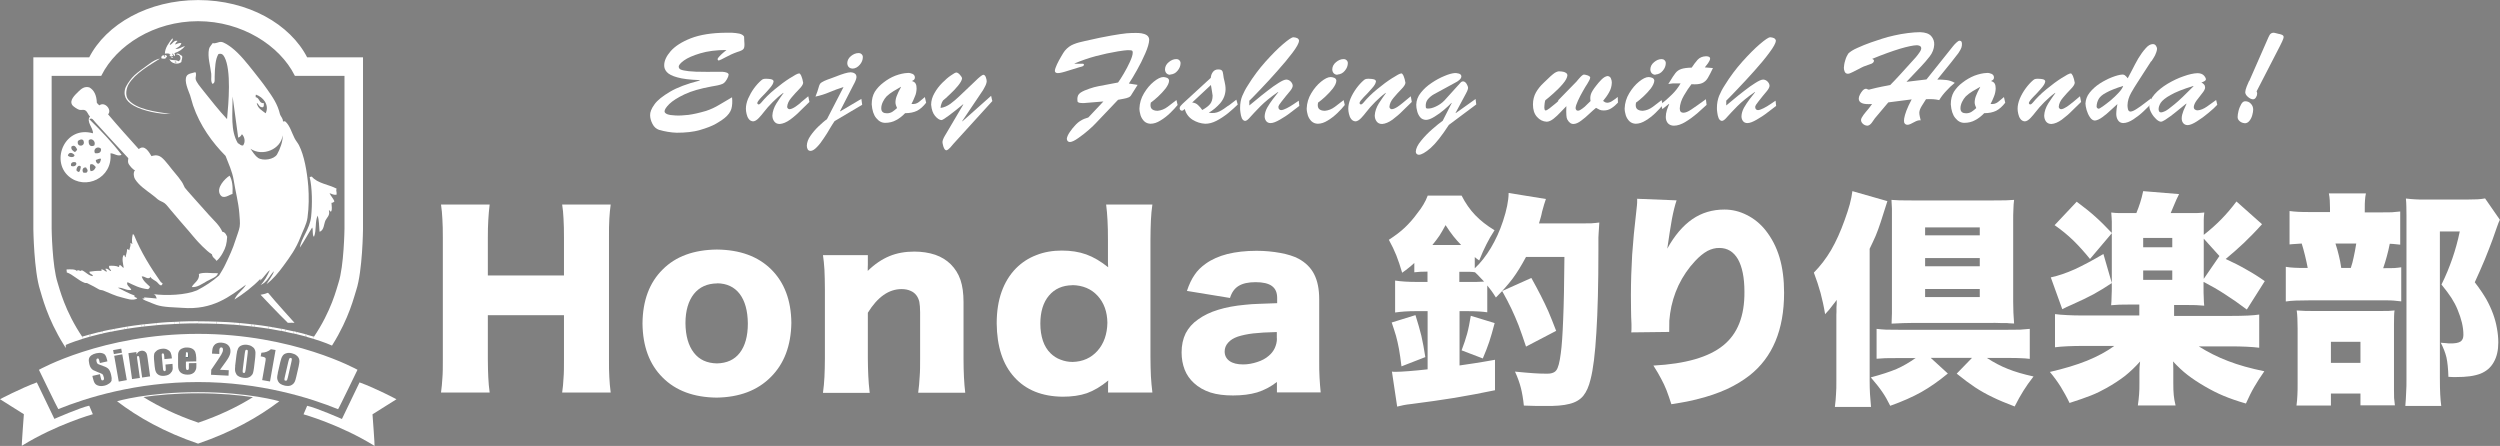 <?xml version="1.0" encoding="UTF-8"?>
<svg id="_レイヤー_2" data-name="レイヤー 2" xmlns="http://www.w3.org/2000/svg" viewBox="0 0 220 39.24">
  <rect x="0" y="0" width="220" height="39.24" fill="#808080" stroke="none"/>
  <g id="_レイアウト" data-name="レイアウト">
    <g>
      <g>
        <path d="M12.71,28.63c-.09.01-.18.02-.27.03.09-.01.18-.02.27-.03Z" style="fill: #002f33; stroke: #fff; stroke-width: .19px;"/>
        <path d="M14.26,28.48c-.15.01-.31.02-.46.04.15-.01.31-.02.46-.04Z" style="fill: #002f33; stroke: #fff; stroke-width: .19px;"/>
        <path d="M15.8,28.4c-.16,0-.32.01-.47.02.16,0,.31-.02.47-.02Z" style="fill: #002f33; stroke: #fff; stroke-width: .19px;"/>
        <path d="M11.22,28.83c-.1.02-.19.03-.29.05.1-.02.19-.03.29-.05Z" style="fill: #002f33; stroke: #fff; stroke-width: .19px;"/>
        <path d="M10.1,29.03c-.11.02-.22.04-.34.07.11-.02.22-.04.34-.07Z" style="fill: #002f33; stroke: #fff; stroke-width: .19px;"/>
        <path d="M7.98,29.51s-.07.02-.11.03c.04-.01.07-.02.11-.03Z" style="fill: #002f33; stroke: #fff; stroke-width: .19px;"/>
        <path d="M5.69,30.29h0s.54-.25,1.58-.57c-.02,0-.05.02-.08.02h0c-1.59-2.35-2.05-4.35-2.21-4.83-.49-1.5-.53-4.79-.53-4.79V6.58h4.4c1.34-2.66,4.67-4.81,8.58-4.81h0c3.9,0,7.24,2.16,8.58,4.81h0s4.4,0,4.4,0v13.54s-.04,3.29-.53,4.79c-.16.48-.62,2.49-2.21,4.83h0s-.05-.02-.08-.02c1.04.32,1.59.57,1.59.57h0c1.47-2.35,1.91-4.29,2.08-4.79.55-1.67.59-5.32.59-5.32V5.14h-4.88C25.48,2.19,21.78.1,17.44.1h0C13.1.1,9.4,2.19,7.91,5.14h0s-4.88,0-4.88,0v15.04s.05,3.65.59,5.32c.16.5.61,2.44,2.07,4.79Z" style="fill: #fff; stroke: #fff; stroke-width: .19px;"/>
        <path d="M23.94,28.88c-.1-.02-.2-.03-.3-.05.1.02.2.03.3.05Z" style="fill: #002f33; stroke: #fff; stroke-width: .19px;"/>
        <path d="M25.1,29.09c-.11-.02-.22-.05-.34-.07.12.02.23.04.34.07Z" style="fill: #002f33; stroke: #fff; stroke-width: .19px;"/>
        <path d="M27,29.54s-.07-.02-.11-.03c.04.01.07.02.11.03Z" style="fill: #002f33; stroke: #fff; stroke-width: .19px;"/>
        <path d="M26.07,29.3c-.08-.02-.17-.04-.26-.06.09.02.18.04.26.06Z" style="fill: #002f33; stroke: #fff; stroke-width: .19px;"/>
        <path d="M21.06,28.52c-.15-.01-.31-.02-.46-.04.16.01.31.02.46.04Z" style="fill: #002f33; stroke: #fff; stroke-width: .19px;"/>
        <path d="M22.41,28.66c-.09-.01-.18-.02-.27-.03.09.01.19.02.27.03Z" style="fill: #002f33; stroke: #fff; stroke-width: .19px;"/>
        <path d="M19.53,28.42c-.16,0-.31-.02-.48-.02.16,0,.32.01.48.02Z" style="fill: #002f33; stroke: #fff; stroke-width: .19px;"/>
        <path d="M9.05,29.25c-.08.02-.17.04-.25.06.08-.02.17-.04.25-.06Z" style="fill: #002f33; stroke: #fff; stroke-width: .19px;"/>
        <path d="M10.3,35.31c1.83,1.4,4.16,2.72,7.13,3.73h0c2.98-1.02,5.31-2.33,7.15-3.73,0,0-2.7-.8-7.16-.8s-7.12.8-7.12.8ZM17.44,37.19h0c-1.88-.64-3.47-1.41-4.82-2.25,1.2-.18,2.82-.33,4.81-.33s3.63.16,4.83.34c-1.35.84-2.94,1.61-4.82,2.25Z" style="fill: #fff; stroke-width: 0px;"/>
        <path d="M15.33,28.42c-.37.02-.72.04-1.07.06.35-.03.7-.05,1.07-.06Z" style="fill: #fff; stroke: #fff; stroke-width: .19px;"/>
        <path d="M13.8,28.52c-.38.03-.74.07-1.09.11.35-.04.71-.08,1.09-.11Z" style="fill: #fff; stroke: #fff; stroke-width: .19px;"/>
        <path d="M12.45,28.66c-.43.05-.84.11-1.23.17.39-.06.8-.12,1.23-.17Z" style="fill: #fff; stroke: #fff; stroke-width: .19px;"/>
        <path d="M8.8,29.3c-.29.07-.57.14-.82.21.25-.07.53-.14.82-.21Z" style="fill: #fff; stroke: #fff; stroke-width: .19px;"/>
        <path d="M17.43,28.36c-.56,0-1.1.01-1.62.03.52-.02,1.06-.03,1.62-.03Z" style="fill: #fff; stroke: #fff; stroke-width: .19px;"/>
        <path d="M9.76,29.09c-.25.05-.48.1-.71.15.23-.05.46-.1.71-.15Z" style="fill: #fff; stroke: #fff; stroke-width: .19px;"/>
        <path d="M10.93,28.88c-.29.05-.57.1-.83.15.26-.05.54-.1.83-.15Z" style="fill: #fff; stroke: #fff; stroke-width: .19px;"/>
        <path d="M20.59,28.48c-.35-.03-.7-.05-1.07-.06.37.02.72.04,1.07.06Z" style="fill: #fff; stroke: #fff; stroke-width: .19px;"/>
        <path d="M24.76,29.03c-.26-.05-.54-.1-.82-.15.28.05.56.1.82.15Z" style="fill: #fff; stroke: #fff; stroke-width: .19px;"/>
        <path d="M25.81,29.25c-.22-.05-.46-.1-.7-.15.25.05.48.1.7.15Z" style="fill: #fff; stroke: #fff; stroke-width: .19px;"/>
        <path d="M26.89,29.51c-.25-.07-.53-.14-.82-.21.29.07.57.14.82.21Z" style="fill: #fff; stroke: #fff; stroke-width: .19px;"/>
        <path d="M23.64,28.83c-.39-.06-.8-.12-1.23-.17.43.05.84.11,1.23.17Z" style="fill: #fff; stroke: #fff; stroke-width: .19px;"/>
        <path d="M7.87,29.54c-.21.06-.41.12-.59.17.18-.06.38-.11.59-.17Z" style="fill: #fff; stroke: #fff; stroke-width: .19px;"/>
        <path d="M19.05,28.4c-.52-.02-1.06-.03-1.62-.03.56,0,1.1.01,1.62.03Z" style="fill: #fff; stroke: #fff; stroke-width: .19px;"/>
        <path d="M22.14,28.63c-.35-.04-.71-.08-1.08-.11.37.03.73.07,1.08.11Z" style="fill: #fff; stroke: #fff; stroke-width: .19px;"/>
        <path d="M27.59,29.72c-.18-.06-.38-.11-.59-.17.21.06.41.12.59.17Z" style="fill: #fff; stroke: #fff; stroke-width: .19px;"/>
        <path d="M21.45,32.82c.05,0,.09,0,.11-.05.02-.04.04-.12.06-.26l.17-1.38c.02-.15.02-.24.01-.28,0-.04-.04-.06-.09-.07-.05,0-.09,0-.11.05-.02.04-.04.13-.06.27l-.17,1.36c-.02.16-.02.26-.01.3.01.03.04.06.1.06Z" style="fill: #fff; stroke-width: 0px;"/>
        <path d="M16.56,31.27c0-.12,0-.2-.02-.23-.01-.03-.04-.05-.08-.05-.05,0-.08.02-.09.05-.01.03-.02.11-.01.24v.17s.21,0,.21,0v-.17Z" style="fill: #002f33; stroke-width: 0px;"/>
        <path d="M25.25,33.47s.05-.12.08-.25l.31-1.36c.03-.15.05-.24.04-.28,0-.04-.03-.07-.09-.08-.05-.01-.09,0-.12.04-.02.03-.05.12-.09.26l-.31,1.34c-.04.16-.05.26-.04.29,0,.04.04.06.09.07.05.01.09,0,.11-.03Z" style="fill: #fff; stroke-width: 0px;"/>
        <path d="M3.42,32.53s1.68,3.47,1.71,3.47c2.4-.97,6.81-2.38,12.3-2.38s9.92,1.41,12.32,2.39c0,.07,1.71-3.47,1.71-3.47,0,0-5.63-3.16-14.03-3.16s-14,3.16-14,3.16ZM9.83,33.45c-.02.1-.09.2-.21.29-.12.09-.26.16-.44.2-.19.04-.36.05-.51,0-.15-.04-.26-.11-.33-.22-.07-.1-.12-.26-.17-.46l-.04-.18.66-.15.08.33c.02.1.05.17.07.19.02.02.06.03.11.02.05-.01.08-.04.09-.08.02-.04.01-.1,0-.17-.04-.16-.08-.26-.14-.3-.06-.04-.19-.1-.39-.17-.2-.08-.34-.14-.41-.18-.07-.04-.13-.1-.2-.19-.06-.08-.11-.2-.14-.34-.05-.21-.06-.37-.03-.48.03-.11.1-.21.21-.29.11-.08.25-.14.42-.18.18-.04.35-.05.49-.02.14.03.25.09.31.17.06.08.12.23.17.45l.02.11-.66.15-.05-.2c-.02-.09-.04-.15-.07-.18s-.05-.03-.09-.02c-.04,0-.07.03-.09.07-.01.04-.01.09,0,.17.02.09.05.16.08.2.03.04.12.08.24.12.36.12.6.22.71.33.11.1.2.29.26.56.05.19.06.34.03.45ZM9.96,30.81l.71-.13.06.36-.71.12-.07-.36ZM10.45,33.58l-.4-2.27.71-.13.4,2.27-.71.13ZM12.51,33.24l-.22-1.58c-.02-.16-.04-.25-.06-.29-.02-.03-.05-.04-.09-.04-.05,0-.08.03-.08.07,0,.04,0,.15.03.32l.22,1.54-.69.1-.32-2.28.7-.1.02.21c.04-.09.09-.16.16-.22.07-.05.15-.09.24-.1.12-.02.22,0,.3.04.08.05.14.11.18.19.03.08.07.22.09.42l.22,1.6-.69.1ZM15.1,32.72c-.06.1-.14.18-.24.24-.1.06-.23.09-.38.11-.2.02-.36,0-.48-.06-.12-.06-.21-.14-.27-.26-.06-.12-.1-.29-.12-.51l-.06-.65c-.02-.19,0-.34.02-.45.03-.1.11-.2.23-.29.12-.09.28-.14.46-.16.18-.02.34,0,.48.08.14.07.23.16.28.27.05.11.09.28.11.5l-.66.06-.02-.27c0-.09-.02-.15-.04-.19-.02-.03-.05-.05-.09-.04-.04,0-.07.02-.08.05-.01.03-.01.1,0,.2l.1,1.08c0,.08.02.14.05.18.02.04.06.06.1.05.05,0,.08-.03.09-.07.01-.04.01-.12,0-.24l-.02-.27.62-.06c.01.18.02.32.02.41,0,.09-.03.19-.09.29ZM17.26,32.45c-.02.08-.06.16-.12.25-.06.09-.15.15-.25.2-.1.05-.23.07-.38.07-.15,0-.28-.02-.39-.06-.11-.04-.2-.1-.27-.17-.06-.07-.11-.16-.14-.25-.03-.09-.04-.22-.04-.39v-.67c-.01-.2,0-.36.06-.48.05-.12.14-.21.26-.27.12-.06.26-.1.43-.1.2,0,.36.03.49.1.13.07.22.17.27.29.05.12.08.3.09.52v.31s-.91.02-.91.02v.5c.01.1.02.17.04.2.02.03.05.05.09.04.05,0,.09-.02.11-.06.02-.04.03-.12.02-.23v-.31s.66-.01.66-.01v.17c0,.14,0,.25-.02.33ZM24.44,32.84l.22-.96c.06-.25.12-.44.2-.55.07-.12.18-.2.33-.24.15-.05.31-.05.5,0,.15.04.28.09.38.17.11.08.18.16.22.25.04.09.06.18.06.28,0,.1-.03.25-.07.46l-.21.91c-.05.21-.09.36-.14.45-.05.09-.11.17-.2.23-.09.07-.19.11-.3.12-.11.01-.23,0-.35-.02-.16-.04-.3-.09-.39-.15-.1-.06-.17-.14-.22-.24-.05-.1-.07-.19-.08-.29,0-.09.01-.24.06-.43ZM23,31.04c.35-.01.63-.12.84-.31l.41.07-.49,2.77-.69-.12.26-1.49c.04-.21.06-.34.05-.39,0-.05-.02-.08-.07-.11-.04-.03-.14-.06-.3-.09h-.07s.06-.33.06-.33ZM20.69,32.22l.12-.98c.03-.26.08-.45.14-.57.06-.12.16-.22.3-.27.14-.06.31-.08.49-.06.15.02.29.06.4.13.11.07.2.14.25.23.05.08.08.18.09.28,0,.1,0,.25-.02.47l-.11.93c-.03.21-.06.37-.09.46-.03.09-.09.18-.18.25-.08.08-.18.12-.28.15-.11.02-.22.03-.35.01-.17-.02-.3-.06-.41-.11-.11-.05-.19-.12-.24-.21-.05-.09-.09-.18-.11-.28-.02-.09-.01-.24.01-.44ZM18.58,32.55c.5-.72.79-1.17.89-1.34.1-.17.15-.31.15-.41,0-.08,0-.13-.03-.17-.02-.04-.06-.06-.12-.06-.05,0-.09.02-.12.06-.03.04-.05.12-.05.25v.27s-.64-.03-.64-.03v-.1c.01-.16.03-.28.05-.37.02-.09.07-.18.13-.26.07-.09.15-.15.26-.19.1-.04.23-.06.37-.05.28.02.49.1.62.24.14.15.2.32.19.54,0,.16-.06.33-.15.5-.09.18-.35.54-.77,1.11l.77.04-.02.48-1.54-.08.02-.4Z" style="fill: #fff; stroke-width: 0px;"/>
        <path d="M4.79,36.87l-1.55-3.22c-1.46.54-3.24,1.48-3.24,1.48l2.1,1.32s-.21,2.8-.18,2.78c3.01-1.87,6.25-2.78,6.25-2.78l-.32-.75c-.78.16-3.06,1.16-3.06,1.16Z" style="fill: #fff; stroke-width: 0px;"/>
        <path d="M34.88,35.13s-1.78-.95-3.24-1.48l-1.55,3.22s-2.28-1-3.06-1.16l-.32.75s3.24.91,6.25,2.78c.03.02-.18-2.78-.18-2.78l2.1-1.32Z" style="fill: #fff; stroke-width: 0px;"/>
        <path d="M15.04,4.81h-.13c0,.15.18.11.16.26h.16c.03-.13-.18-.01-.16-.13.05-.06.14.06.16-.07-.04-.01-.11-.14-.03-.16.08.05.06.2.16.23.06-.06.05-.24-.03-.26.4-.12.72-.33.95-.62-.29.05-.55.3-.85.23.22-.12.46-.22.53-.49-.27-.07-.44.13-.56.1.06-.12.14-.22.23-.3-.34-.1-.43.28-.69.36,0-.23.38-.41.23-.59-.3.38-.66.85-.66,1.35.24-.03.39-.03.53.1Z" style="fill: #fff; stroke-width: 0px;"/>
        <path d="M15.7,5.4c-.15-.18-.62-.04-.79-.2.11.38.74.54,1.05.26,0-.2.11-.29.07-.53-.14-.06-.41-.36-.53-.13.4-.06.52.46.2.59ZM15.37,5.47c0-.09.17-.06.16.03-.08.01-.13,0-.16-.03Z" style="fill: #fff; stroke-width: 0px;"/>
        <path d="M14.68,4.94c-.02-.07-.09-.09-.16-.1-.11.07.08.14,0,.16-.12.03-.02-.17-.16-.13-.12.02-.18.1-.16.26.09.04.23.04.36.03,0-.13.15-.09.13-.23Z" style="fill: #fff; stroke-width: 0px;"/>
        <path d="M11.79,9.31c.78.44,2.22.75,3.22.72-1.39-.2-3-.41-3.71-1.25-.32-.37-.18-1.03.03-1.38.57-.96,1.84-1.66,2.73-2.23h-.07c-.51.14-.9.5-1.35.82-.38.27-.77.56-1.02.85-.21.25-.56.73-.62,1.02-.18.77.33,1.19.79,1.45Z" style="fill: #fff; stroke-width: 0px;"/>
        <path d="M9.75,13.49c.32.02.64.31.95.13-.86-1.13-1.83-2.13-2.83-3.12.22-.2.39.12.49.23.96,1.07,1.98,2.16,2.93,3.19-.01.16-.05.28,0,.43.05.17.45.64.59.62-.18.21-.11.62,0,.79.37.58.95.95,1.5,1.37.18.13.34.27.5.41.19.15.42.21.59.33.18.13.37.4.56.62.54.63,1.03,1.22,1.64,1.91.19.21.42.52.61.72.09.1.89.99,1.37,1.26.06.33.26.33.4.58.17-.12.4-.42.55-.7.28-.5.35-.81.39-1.42-.03-.06-.15-.43-.42-.44-.26-.59-.77-1.02-1.18-1.48-.79-.89-2.04-2.27-2.13-2.41-.09-.15-.14-.34-.27-.52-.19-.27-.39-.54-.53-.69-.39-.44-.88-1.17-1.26-1.46-.38-.29-.76-.13-.87-.1-.22-.36-.6-1.06-1.12-.62-.91-1.01-1.82-2.02-2.7-3.06.37-.38-.29-1.16-.76-.79-.09-.06-.17-.14-.23-.23-.02-.64-.23-1.11-.66-1.35-.4-.11-.68.09-.95.36-.36.35-.81.78-.56,1.18.09.15.48.39.62.43.18.05.35-.03.49.03.25.11.26.38.46.56-.37.44.29,1,.26,1.48-2.45-.7-3.75,2.38-2.14,3.78,1.45,1.26,3.89.18,3.68-2ZM6.26,14.6c-.09-.31.21-.4.43-.3,0,.04,0,.06.03.07.02.24-.26.32-.46.23ZM6.96,15.13c-.13.01-.16-.08-.23-.13-.02-.27.21-.56.39-.33-.04.17-.06.36-.16.46ZM7.97,15.06c-.07-.18-.07-.37-.03-.59.24-.09.37.1.49.23-.08.19-.18.36-.46.36ZM8.63,14.41c-.13-.05-.19-.16-.2-.33.14-.03.32-.17.46-.1-.04.18-.07.39-.26.43ZM8.89,13.09c.03.34-.18.43-.53.39-.21-.4.27-.66.53-.39ZM8.3,12.8c-.35.17-.54-.06-.49-.46.24-.25.66.1.49.46ZM7.58,14.74c.03.12.15.15.13.33-.04.03-.07.09-.1.13h-.26c-.16-.15-.1-.52.23-.46ZM6.86,12.4c.13-.08.29-.2.46-.07.31.58-.63.69-.46.07ZM6.3,12.89c.28-.19.39.09.49.26-.04.1-.11.18-.2.23-.18-.09-.37-.25-.3-.49ZM5.97,13.68c.1-.34.42-.25.59-.03-.02.27-.51.18-.59.03Z" style="fill: #fff; stroke-width: 0px;"/>
        <path d="M20.46,17.07c.04-.66-.02-1.23-.26-1.61-.39.25-1.21,1.07-.82,1.68.29.45.8-.02,1.08-.07Z" style="fill: #fff; stroke-width: 0px;"/>
        <path d="M28.15,20.39c.37-.16.34-.64.49-.99.11-.24.43-.45.3-.89.13-.03.05.14.2.1.11-.19.04-.47.03-.76.14,0,.19-.07.26-.13-.11-.28-.31-.45-.43-.72.2.05.32.18.62.13.03-.29-.08-.34,0-.53-.7-.37-1.68-.46-2.17-1.05h-.1s-.05.04-.1.03c.23.94.24,2.42.13,3.48-.11,1.1-.88,1.89-.99,2.73.39-.57.71-1.19,1.08-1.77.11.21-.02.68.16.82.24-.56.07-1.38.33-1.87.12.41.12.93.16,1.41Z" style="fill: #fff; stroke-width: 0px;"/>
        <path d="M11.85,26.01c-.54-.19-.99-.45-1.48-.69.49-.03.67.25,1.18.2-.04-.22-.49-.41-.33-.69.55.26,1.07.55,1.81.62.07-.06.16-.1.16-.23-.28-.26-.59-.49-.72-.89.25-.07.56.36.79.03-.01.18.45.32.62.53.13.15.35.4.43.03-.07-.01-.1-.07-.16-.1-.9-1.28-1.74-2.62-2.37-4.17-.04,0-.05-.04-.1-.03-.07.31-.09.67-.03.85-.11.02-.07-.16-.17-.07.04.28-.08.4-.1.62-.07-.02-.11-.15-.2-.07,0,.27-.1.44-.13.69-.1-.02-.04-.2-.16-.2-.21.23-.04.88,0,1.12-.17-.02-.18-.22-.36-.23-.07.01,0,.18-.1.16-.2-.11-.51-.11-.82-.1-.08.26.2.35.16.46-.2-.03-.22-.24-.49-.2,0,.12.18.17.1.26-.18-.04-.23-.21-.46-.2-.04.08.08.12,0,.13-.4-.02-.8.03-1.05.07-.01.25.29.17.3.39-.36-.02-.64-.39-.99-.53-.01.21-.42-.15-.39.1-.16-.2-.56-.17-.92-.16-.05.05.03.14,0,.26.56.19.99.7,1.58.92.07.03.16,0,.23.03.35.16.79.41,1.05.56.09.05.26.04.39.1.5.2,1.07.48,1.58.59.47.11.94.33,1.38.1-.07-.13-.34-.08-.23-.3Z" style="fill: #fff; stroke-width: 0px;"/>
        <path d="M18.23,24.73c.39-.22.88-.35.95-.69-.49.03-1.26-.12-1.68.07.11.55-.5.83-.62,1.15.49.04.85-.25,1.35-.53Z" style="fill: #fff; stroke-width: 0px;"/>
        <path d="M23.52,25.78c-.16.09-.59.16-.59.16,0,0,1.63,1.73,2.4,2.47.28,0,.44-.02.59,0-.12-.14-1.71-1.88-2.3-2.61-.01,0-.04-.05-.09-.02Z" style="fill: #fff; stroke-width: 0px;"/>
        <path d="M22.93,24.66c.29-.26.56-.71.82-.89-.23.49-.46.96-.82,1.31.57-.23.78-.82,1.18-1.22-.12.42-.49.83-.66,1.15.6-.46,1.05-1.01,1.51-1.64.59-.81,1.08-1.47,1.48-2.5.22-.58.54-1.13.62-1.71.13-.92.13-1.92.07-2.76-.11-1.31-.36-2.72-.82-3.62-.1-.2-.27-.38-.39-.62-.26-.51-.4-1.08-.79-1.45-.14-.1-.11.02-.23-.03,0-.29-.19-.4-.26-.62-.21-.9-.65-1.52-1.15-2.23-.36-.52-.78-1.04-1.18-1.55-.56-.7-1.19-1.52-1.94-2.1-.26-.2-.68-.47-.89-.49-.25-.03-.52.19-.76.1-.11.17-.29.33-.33.53-.14.7.12,1.46.2,2.17.03.33-.07.63.1.89.26-.06.19-.38.2-.62.02-.82.06-1.56.33-2,.29-.09.42.06.53.26.62,1.16.36,4.06.23,5.46-.71-.75-1.44-1.69-2.14-2.56-.19-.24-.57-.69-.62-.95-.04-.2.11-.44-.03-.62-.29.09-.63.12-.76.33-.27.45.18,1.35.3,1.71.1.29.16.6.26.89.61,1.78,1.69,3.26,2.86,4.44.24.65.59,1.34.72,2.17.14.91.42,1.93.49,2.89.02.35.09.83.03,1.18-.06.35-.24.76-.36,1.15-.24.78-.57,1.47-.89,2.14-.17.37-.37.68-.56.99-.57.51-1.23.94-1.94,1.31-1,.42-2.69.49-3.88.33.23,0,.3.31.33.39-.36-.05-.75-.06-1.12-.1.11.13,0,.09-.16.1.15.15.38.21.59.3.21.08.44.19.66.26.64.22,1.57.21,2.27.26,2.71.22,4.2-1.02,5.62-2.04-.28.5-.79.76-1.02,1.31.77-.48,1.64-1.14,2.3-1.84.02.06-.1.14,0,.16ZM20.96,12.11c.16-.04.25-.16.33-.3.24.23.33.69.1.99-.24.03-.29-.14-.46-.2-.66-1.11-.46-2.52-.46-4.11M22.53,8.33c.61.21,1.2.88.85,1.64-.32-.25-.71-.43-.79-.92.2.11.2.41.53.39.12-.04.1-.21.1-.36-.45.03-.36-.47-.72-.53,0-.09-.01-.19.03-.23ZM22.7,13.88c-.27-.18-.48-.54-.66-.79,1.08.73,2.7.03,2.83-1.18.05.46-.23,1.24-.49,1.68-.27.44-1.21.6-1.68.3Z" style="fill: #fff; stroke-width: 0px;"/>
        <path d="M16.35,31.27c0-.13,0-.21.01-.24.01-.03.04-.04.09-.05.04,0,.07.02.08.05.01.04.02.11.02.23v.17s-.21,0-.21,0v-.17Z" style="fill: #fff; stroke-width: 0px;"/>
      </g>
      <g>
        <path d="M65.5,3.7l-.02-.48c-.07-.12-.21-.21-.41-.26-.21-.04-.43-.07-.66-.08-.23,0-.4,0-.54,0-1.25.01-2.28.18-3.08.49-.79.31-1.38.69-1.77,1.13-.38.44-.57.85-.57,1.24-.01.21.07.42.23.6.17.19.48.35.93.47.45.13,1.1.21,1.96.24v.04c-1.11.28-1.98.61-2.62.99-.64.38-1.1.74-1.36,1.11-.27.37-.39.69-.38.95,0,.24.07.5.21.77.14.27.33.43.58.52.25.07.51.13.76.17.27.05.53.07.79.08.78,0,1.47-.07,2.05-.24.58-.17,1.06-.35,1.42-.56.37-.21.61-.38.74-.49.32-.26.52-.54.6-.81.08-.28.1-.62.06-1.02l-1.12.66c-.38.23-.77.41-1.17.54-.58.17-1.1.29-1.55.35-.45.05-.83.07-1.15.05-.31-.01-.55-.05-.71-.11-.16-.07-.24-.15-.24-.25,0-.15.13-.36.42-.65.29-.28.73-.56,1.34-.85.61-.29,1.4-.51,2.37-.69l.34-.06c.15-.02.29-.06.44-.1.15-.04.24-.09.31-.14.09-.07.18-.18.27-.34.09-.15.14-.29.15-.4,0-.08-.07-.14-.17-.18-.11-.04-.22-.06-.35-.07h-.25c-.91.01-1.6,0-2.1-.01-.5-.02-.85-.06-1.07-.11-.21-.04-.34-.1-.38-.15-.05-.06-.07-.11-.07-.16-.02-.14.13-.33.46-.57.32-.23.8-.44,1.44-.63.63-.19,1.4-.29,2.3-.29l-.3.25c-.12.1-.23.21-.33.32-.1.1-.15.18-.15.24,0,.04.02.07.04.09.03.02.06.03.08.02.1-.03.3-.13.6-.29.29-.16.63-.32,1-.45.31-.09.5-.18.57-.29.07-.1.09-.31.06-.62Z" style="fill: #fff; fill-rule: evenodd; stroke-width: 0px;"/>
        <path d="M70.46,9.04c-.11.1-.27.21-.46.35-.2.13-.37.21-.52.22-.06,0-.11-.02-.15-.07-.04-.04-.06-.08-.06-.14.02-.27.14-.53.37-.8.22-.27.45-.51.67-.74.23-.23.35-.41.37-.57-.02-.12-.04-.23-.07-.33-.03-.1-.07-.2-.1-.29-.04-.07-.07-.13-.1-.16-.03-.04-.06-.05-.08-.05-.13,0-.4.15-.81.41-.41.26-.86.59-1.33.98-.48.39-.88.79-1.2,1.18-.03.03-.06.07-.1.1-.04.04-.09.06-.12.06s-.07,0-.09-.04c-.03-.02-.04-.05-.04-.09.02-.1.14-.27.37-.51.24-.23.46-.48.69-.74.23-.26.36-.46.37-.63.02-.04,0-.09-.06-.14-.05-.06-.24-.1-.57-.11-.1,0-.18,0-.24.02-.07.01-.13.05-.21.12-.22.19-.44.43-.65.72-.21.29-.37.59-.51.9-.13.32-.19.61-.19.88,0,.14.02.29.06.46.04.18.1.32.2.45.09.12.22.19.38.2.16-.01.33-.12.5-.3.18-.19.31-.35.4-.47.25-.33.53-.64.82-.93.29-.29.6-.57.93-.81l.02.02c-.2.27-.4.57-.63.92-.21.35-.33.69-.35,1.05,0,.2.05.37.16.52.11.15.26.23.49.23.28-.02.59-.15.91-.38.33-.24.64-.51.94-.82.3-.3.56-.54.76-.74l-.1-.5-.69.57Z" style="fill: #fff; fill-rule: evenodd; stroke-width: 0px;"/>
        <path d="M75.02,6.04c.25-.01.46-.13.64-.34.18-.21.27-.43.27-.68,0-.1-.04-.19-.11-.25-.07-.07-.16-.1-.27-.1-.24,0-.46.1-.66.26-.21.17-.32.38-.33.61,0,.14.04.26.12.35.08.09.19.14.33.14ZM75.87,9.2l-.07-.5-1.86,1.1-.02-.02,1.18-2.3c.05-.09.11-.2.17-.34.06-.13.09-.25.1-.35,0-.15-.05-.26-.15-.32-.1-.07-.21-.1-.35-.11-.15,0-.32.04-.54.1-.22.07-.44.14-.66.23l-.53.2c-.21.07-.42.15-.6.23-.18.08-.31.17-.38.26-.05.09-.1.21-.14.38-.04.17-.13.41-.26.74.43-.09.84-.22,1.24-.39.4-.17.81-.32,1.23-.45l-1.46,2.83c-.22.15-.46.37-.74.63-.27.26-.51.54-.71.83-.21.3-.31.59-.32.87,0,.11.02.21.07.31.05.1.13.14.25.15.17,0,.36-.12.56-.33.21-.21.41-.47.61-.78.21-.3.39-.6.55-.88.17-.28.3-.49.4-.63l2.43-1.44Z" style="fill: #fff; fill-rule: evenodd; stroke-width: 0px;"/>
        <path d="M79.29,7.65s-.03.08-.11.22c-.08.14-.16.31-.24.51-.09.2-.13.4-.14.6,0,.1.01.18.04.27.03.08.06.17.1.26-.13.12-.27.23-.4.32-.14.09-.3.14-.49.14-.15,0-.27-.03-.35-.09-.1-.07-.15-.18-.15-.35,0-.18.05-.37.14-.56.09-.19.2-.35.33-.49.18-.17.38-.32.61-.46l.65-.38ZM81.39,8.54c-.18.15-.35.29-.53.44-.18.14-.4.2-.65.17.12-.22.21-.44.3-.66.1-.21.14-.45.15-.69,0-.18-.02-.32-.08-.43-.05-.11-.17-.19-.33-.24.07-.03.12-.07.18-.11.05-.04.08-.11.08-.2,0-.15-.08-.26-.21-.32-.14-.06-.27-.09-.41-.08-.35.01-.72.1-1.1.24-.38.15-.72.35-1.04.6-.32.24-.57.51-.77.82-.18.31-.27.67-.27,1.1.04.52.16.92.39,1.2.23.29.49.43.8.43.35,0,.68-.08.96-.24.29-.15.55-.36.79-.61.41,0,.76-.07,1.05-.21.29-.15.55-.39.8-.71l-.11-.49Z" style="fill: #fff; fill-rule: evenodd; stroke-width: 0px;"/>
        <path d="M87.31,8.85l-.09-.42-2.53,2.25-.02-.02,1.69-2.51c.1-.12.19-.29.29-.48.11-.19.17-.37.18-.52,0-.1-.03-.21-.08-.36-.05-.14-.13-.21-.23-.21-.11.03-.35.21-.7.56-.36.35-.83.8-1.42,1.35-.24.23-.5.45-.77.65-.27.19-.56.32-.86.36,0-.12.03-.24.07-.35.03-.11.08-.21.15-.31.14-.11.34-.29.6-.54.26-.24.5-.49.72-.76.21-.26.33-.47.35-.63,0-.09-.07-.2-.18-.32-.11-.13-.21-.19-.31-.21-.09,0-.25.09-.49.26-.24.16-.49.38-.76.65-.27.27-.5.57-.69.91-.19.33-.29.67-.29,1.02.04.43.15.75.35.99.2.23.38.35.56.36.07,0,.29-.13.65-.4.35-.26.77-.59,1.25-.99l.02.02-1.52,2.58c-.05.09-.12.19-.19.33-.07.14-.11.26-.12.35,0,.07,0,.17.04.29.02.12.06.22.11.32.05.1.12.15.19.16.1-.02.21-.1.34-.24l.28-.33,3.44-3.78Z" style="fill: #fff; fill-rule: evenodd; stroke-width: 0px;"/>
        <path d="M98.41,8.78l.47-.09c.18-.03.33-.07.46-.13.07-.03.13-.08.18-.15l.13-.21.46-.73-.77-.12c.18-.27.42-.65.69-1.14.28-.49.53-.99.75-1.5.22-.5.34-.91.35-1.2,0-.18-.08-.32-.21-.41-.14-.09-.29-.14-.48-.17-.18-.02-.34-.04-.49-.03-.21,0-.48,0-.8.03-.33.03-.78.1-1.36.2-.58.1-1.37.26-2.36.49-.33.07-.65.15-.94.27-.29.11-.55.3-.78.57-.08.1-.19.27-.32.5-.14.24-.27.47-.38.71-.11.24-.17.42-.18.54-.01.1.04.18.15.21.11.04.35,0,.73-.11l1.33-.41c.05,0,.12-.03.21-.06.08-.02.12-.07.14-.13,0-.06-.04-.09-.08-.1-.05,0-.1-.01-.14,0h-.59s-.03-.02-.03-.02c.61-.26,1.24-.48,1.88-.65.64-.17,1.3-.31,1.95-.42.42-.06.68-.1.79-.1.1,0,.16,0,.15,0,.1,0,.18,0,.26.02.07.02.1.08.1.19,0,.2-.09.47-.25.82-.16.35-.34.69-.54,1.03-.2.34-.37.6-.5.78l-1.74.33c-.24.04-.5.12-.8.22-.3.1-.55.21-.74.33-.14.1-.24.21-.27.35-.04.13-.04.28-.02.44.03.07.12.12.27.13.15.01.25.02.31.01l1.7-.14-1.33,1.41c-.25.07-.46.15-.65.27-.19.11-.37.26-.54.46-.13.13-.27.31-.43.54-.16.23-.25.43-.27.6,0,.08.03.15.07.2.05.06.12.08.2.09.19-.01.43-.13.74-.35.31-.21.62-.46.91-.71.3-.26.51-.47.65-.62l1.95-2.05Z" style="fill: #fff; fill-rule: evenodd; stroke-width: 0px;"/>
        <path d="M102.98,6.56c.26-.02.47-.12.64-.33.18-.21.27-.44.27-.68,0-.1-.04-.18-.11-.25-.07-.07-.16-.1-.27-.1-.24,0-.46.1-.66.27-.21.17-.32.38-.33.62,0,.14.04.26.12.35.09.09.19.14.33.14ZM103.52,8.81c-.23.18-.49.38-.77.59-.28.21-.57.32-.88.35-.26,0-.43-.07-.53-.18-.1-.12-.12-.3-.07-.54.17-.12.38-.29.63-.52.25-.23.47-.47.67-.72.19-.26.3-.48.31-.68,0-.12-.07-.21-.18-.26-.11-.04-.22-.07-.32-.07-.24,0-.53.15-.85.41-.32.26-.61.6-.86,1.02-.25.41-.38.86-.4,1.33,0,.2.04.41.1.61.07.21.18.38.32.52.15.14.33.21.55.22.3,0,.59-.1.89-.29.3-.18.58-.4.84-.65.27-.26.48-.49.66-.71l-.1-.43Z" style="fill: #fff; fill-rule: evenodd; stroke-width: 0px;"/>
        <path d="M108.1,9.29c-.27.21-.54.39-.8.52-.26.13-.57.17-.93.11.38-.22.72-.51,1.02-.85.29-.35.45-.75.46-1.22,0-.24-.04-.47-.09-.68-.06-.21-.1-.42-.12-.63-.02-.16-.05-.27-.11-.33-.06-.07-.17-.1-.34-.1-.2,0-.36.09-.46.23-.11.15-.17.32-.18.51l-2.47,2.27c-.05.05-.11.11-.17.18-.07.07-.1.14-.1.22,0,.05.01.1.05.15.04.04.08.07.14.07.05,0,.1-.01.14-.05.04-.03.07-.06.11-.1.12.41.35.73.7.95.34.21.72.33,1.11.35.32,0,.64-.08.99-.26.35-.18.69-.41,1.02-.67.32-.27.61-.52.85-.76l-.12-.43-.69.53ZM106.56,7.47c.07.38.11.69.15.94,0,.32-.08.56-.21.73-.13.17-.36.35-.7.54-.1-.15-.23-.3-.37-.43-.14-.14-.31-.21-.52-.23l1.65-1.54Z" style="fill: #fff; fill-rule: evenodd; stroke-width: 0px;"/>
        <path d="M109.96,8.85c.2-.19.52-.53.99-1.02.46-.48.95-1.01,1.46-1.59.52-.58.96-1.11,1.33-1.6.37-.49.56-.84.58-1.05-.02-.12-.07-.19-.18-.24-.11-.04-.21-.07-.32-.07-.15,0-.45.21-.91.6-.46.39-.97.91-1.54,1.54-.57.64-1.09,1.33-1.55,2.08-.21.32-.37.63-.5.94-.13.31-.19.66-.19,1.05,0,.1,0,.24.03.41.02.18.06.35.12.5.07.15.17.23.29.24.12,0,.28-.13.48-.37.21-.24.5-.54.88-.93.38-.38.89-.8,1.54-1.25l.02.02-.49.63c-.18.24-.35.49-.49.74-.14.26-.21.51-.22.75,0,.16.04.3.13.42.09.12.22.18.39.18.22,0,.49-.11.82-.3.33-.19.66-.4.96-.64l.75-.57-.05-.46-.46.31c-.19.13-.39.25-.59.35-.2.1-.36.16-.49.17-.07,0-.12-.02-.18-.07-.04-.04-.07-.1-.07-.18-.01-.04,0-.11.07-.22.07-.11.27-.37.6-.78.08-.09.2-.23.35-.42.15-.18.23-.34.24-.46,0-.14-.06-.26-.17-.38-.11-.11-.24-.17-.38-.18-.17,0-.4.11-.7.3-.29.18-.62.41-.96.68-.35.26-.66.52-.95.76l-.66.54v-.45Z" style="fill: #fff; fill-rule: evenodd; stroke-width: 0px;"/>
        <path d="M117.7,6.56c.26-.02.47-.12.64-.33.18-.21.27-.44.27-.68,0-.1-.04-.18-.11-.25-.07-.07-.16-.1-.27-.1-.23,0-.46.1-.66.27-.21.17-.32.38-.33.62,0,.14.04.26.12.35.09.09.19.14.33.14ZM118.24,8.81c-.23.18-.49.38-.77.59-.28.21-.57.32-.88.35-.26,0-.43-.07-.53-.18-.1-.12-.12-.3-.07-.54.17-.12.38-.29.63-.52.25-.23.47-.47.67-.72.19-.26.3-.48.31-.68,0-.12-.07-.21-.18-.26-.11-.04-.22-.07-.32-.07-.24,0-.53.15-.85.41-.32.26-.61.6-.86,1.02-.25.41-.38.86-.4,1.33,0,.2.04.41.1.61.07.21.18.38.32.52.15.14.33.21.55.22.29,0,.59-.1.89-.29.3-.18.58-.4.84-.65.27-.26.48-.49.65-.71l-.1-.43Z" style="fill: #fff; fill-rule: evenodd; stroke-width: 0px;"/>
        <path d="M123.46,9.04c-.11.1-.27.21-.46.35-.2.13-.37.21-.52.22-.06,0-.11-.02-.15-.07-.04-.04-.06-.08-.06-.14.02-.27.14-.53.37-.8.22-.27.45-.51.67-.74.23-.23.35-.41.37-.57-.02-.12-.04-.23-.07-.33-.03-.1-.07-.2-.1-.29-.04-.07-.07-.13-.1-.16-.03-.04-.06-.05-.08-.05-.13,0-.4.15-.81.41-.41.26-.86.59-1.33.98-.48.39-.88.79-1.2,1.18-.03.03-.06.07-.1.1-.04.04-.09.06-.12.06s-.07,0-.09-.04c-.03-.02-.04-.05-.04-.09.01-.1.14-.27.37-.51.24-.23.46-.48.69-.74.24-.26.36-.46.38-.63.02-.04,0-.09-.06-.14-.05-.06-.24-.1-.57-.11-.09,0-.18,0-.24.02-.07.01-.13.05-.21.12-.22.19-.44.43-.65.72-.21.29-.38.59-.51.9-.13.32-.19.61-.19.88,0,.14.02.29.06.46.04.18.1.32.2.45.09.12.22.19.38.2.16-.01.33-.12.5-.3.18-.19.31-.35.4-.47.25-.33.53-.64.82-.93.29-.29.6-.57.93-.81l.02.02c-.2.27-.4.57-.63.92-.21.35-.33.69-.35,1.05,0,.2.05.37.16.52.11.15.26.23.49.23.28-.02.59-.15.91-.38.32-.24.64-.51.94-.82.3-.3.56-.54.76-.74l-.09-.5-.69.57Z" style="fill: #fff; fill-rule: evenodd; stroke-width: 0px;"/>
        <path d="M126.94,10.64c-.23.16-.52.4-.89.72-.37.32-.7.66-.99,1.02-.3.36-.46.69-.47.96,0,.08.02.14.07.2.05.05.11.07.19.08.23,0,.58-.19,1.05-.6.46-.41.99-1.09,1.6-2.03l2.41-1.8-.06-.48-1.74,1.24-.02-.02.86-1.6.15-.29c.05-.11.08-.21.09-.29,0-.11-.05-.24-.13-.37-.08-.13-.18-.21-.3-.22-.09,0-.17.04-.24.12-.07.07-.13.14-.19.21l-1.22,1.35c-.23.24-.49.41-.77.54-.28.13-.51.18-.68.17-.05,0-.09,0-.13-.02-.04-.01-.05-.05-.06-.1-.03-.27.03-.5.17-.68.15-.18.33-.34.57-.47.24-.13.48-.27.72-.39l1.3-.71c.08-.05.16-.12.24-.19.08-.08.13-.18.13-.28-.01-.12-.09-.2-.24-.24-.15-.04-.27-.05-.36-.04-.23.02-.53.1-.9.26-.37.15-.74.35-1.11.6-.38.25-.7.54-.96.87-.26.32-.39.68-.4,1.05,0,.18.02.36.08.57.05.21.14.38.26.53.12.15.3.23.51.24.21,0,.47-.1.77-.29.3-.18.57-.38.85-.62.27-.23.48-.43.63-.59l.02.02-.8,1.57Z" style="fill: #fff; fill-rule: evenodd; stroke-width: 0px;"/>
        <path d="M137.14,8.88c-.06.07-.17.16-.33.29-.15.13-.3.25-.46.37-.16.11-.26.18-.33.18-.05,0-.09-.04-.1-.1-.01-.05-.02-.1-.02-.15,0-.13.02-.26.03-.39.02-.13.04-.22.06-.26.17-.13.41-.33.71-.6.3-.27.58-.54.83-.84.25-.29.38-.54.4-.74,0-.1-.04-.18-.15-.24-.1-.07-.27-.11-.53-.12-.1-.02-.24.02-.43.13-.18.12-.51.41-.98.88-.29.27-.51.55-.68.85-.16.29-.26.64-.26,1.05,0,.46.11.82.35,1.09.24.27.51.41.85.43.19,0,.39-.09.61-.26.21-.17.42-.36.62-.58.21-.21.37-.39.51-.53-.01.36-.02.63,0,.8.01.17.04.3.08.37.04.07.08.12.12.18.06.06.12.12.18.16.07.04.15.06.23.06.21,0,.44-.1.69-.29.24-.18.49-.38.71-.6.24-.22.43-.4.6-.53.12.07.23.13.32.17.1.04.21.06.36.06.26,0,.49-.07.69-.21.21-.13.39-.3.56-.48l-.02-.5c-.11.1-.26.21-.43.32-.16.12-.32.18-.47.19-.08,0-.15-.02-.21-.04-.05-.03-.12-.07-.18-.12.19-.23.37-.47.52-.74.16-.27.24-.56.25-.87,0-.12-.02-.23-.08-.37-.05-.13-.15-.19-.29-.21-.17.02-.35.12-.54.31-.18.19-.33.35-.43.49-.29.36-.46.64-.51.83-.05.18-.06.38-.02.57l-.32.31c-.12.13-.26.26-.41.36-.14.11-.26.17-.37.18-.07,0-.13-.02-.16-.07-.04-.04-.05-.1-.06-.16.01-.15.08-.37.21-.65.13-.29.28-.57.44-.85.16-.28.28-.49.38-.63.04-.07.1-.16.16-.28.06-.11.1-.21.1-.29-.02-.07-.1-.13-.24-.18-.14-.04-.24-.07-.32-.07-.09.02-.21.11-.35.27-.15.16-.24.28-.3.35l-1.62,1.66Z" style="fill: #fff; fill-rule: evenodd; stroke-width: 0px;"/>
        <path d="M145.68,6.56c.26-.02.47-.12.64-.33.18-.21.27-.44.27-.68,0-.1-.04-.18-.11-.25-.07-.07-.16-.1-.26-.1-.24,0-.46.1-.66.27-.21.17-.32.38-.33.62,0,.14.04.26.12.35.09.09.19.14.33.14ZM146.22,8.81c-.23.18-.49.38-.77.59-.28.21-.57.32-.88.35-.26,0-.43-.07-.53-.18-.1-.12-.12-.3-.07-.54.17-.12.38-.29.63-.52.25-.23.47-.47.67-.72.19-.26.29-.48.31-.68,0-.12-.07-.21-.18-.26-.11-.04-.22-.07-.32-.07-.24,0-.53.15-.85.41-.32.26-.61.6-.86,1.02-.25.41-.38.86-.4,1.33,0,.2.04.41.1.61.07.21.18.38.32.52.15.14.33.21.55.22.29,0,.59-.1.89-.29.3-.18.58-.4.84-.65.27-.26.48-.49.65-.71l-.1-.43Z" style="fill: #fff; fill-rule: evenodd; stroke-width: 0px;"/>
        <path d="M150.04,5.91l.27-.35c.1-.15.17-.28.18-.39,0-.09-.04-.15-.12-.18-.08-.03-.16-.04-.24-.04-.32.01-.57.12-.75.32-.18.21-.35.43-.51.68-.4.01-.7.05-.91.12-.21.07-.38.18-.52.36-.14.17-.3.43-.5.76l-.13.2c.19-.02.33-.04.4-.05h.68c-.21.37-.47.7-.77.99-.3.3-.62.58-.96.84l.13.43.58-.46.02.02c-.07.17-.15.35-.21.55-.06.2-.09.4-.09.59,0,.23.07.41.19.55.12.13.3.21.52.21.33,0,.67-.12,1.03-.34.35-.21.69-.46,1.02-.74.32-.29.6-.54.83-.75l-.06-.5c-.57.42-1.01.72-1.29.91-.28.19-.51.28-.68.28-.12,0-.21-.04-.26-.1-.05-.07-.07-.17-.07-.29.02-.36.14-.74.37-1.13.23-.4.45-.72.66-.99.4.03.71,0,.93-.09.21-.09.38-.24.51-.46.13-.22.28-.51.45-.87l-.71-.06Z" style="fill: #fff; fill-rule: evenodd; stroke-width: 0px;"/>
        <path d="M151.92,8.85c.2-.19.52-.53.99-1.02.46-.48.95-1.01,1.47-1.59.52-.58.96-1.11,1.32-1.6.37-.49.56-.84.58-1.05-.02-.12-.08-.19-.18-.24-.11-.04-.21-.07-.32-.07-.15,0-.45.21-.91.6-.46.39-.97.91-1.54,1.54-.57.64-1.09,1.33-1.55,2.08-.21.32-.37.63-.5.94-.12.31-.19.66-.19,1.05,0,.1,0,.24.03.41.02.18.06.35.12.5.07.15.17.23.29.24.12,0,.28-.13.48-.37.21-.24.5-.54.88-.93.38-.38.89-.8,1.54-1.25l.02.02-.49.63c-.18.24-.35.49-.49.74-.14.26-.21.51-.22.75,0,.16.04.3.13.42.09.12.22.18.39.18.22,0,.49-.11.82-.3.33-.19.66-.4.96-.64l.75-.57-.05-.46-.46.31c-.19.13-.39.25-.59.35-.2.1-.36.16-.49.17-.07,0-.13-.02-.18-.07-.04-.04-.07-.1-.07-.18-.01-.04,0-.11.07-.22.07-.11.27-.37.6-.78.08-.09.2-.23.35-.42.15-.18.23-.34.24-.46,0-.14-.06-.26-.17-.38-.11-.11-.24-.17-.38-.18-.17,0-.4.11-.7.3-.29.18-.62.41-.96.68-.35.26-.66.52-.95.76l-.65.54v-.45Z" style="fill: #fff; fill-rule: evenodd; stroke-width: 0px;"/>
        <path d="M168.23,8.74c-.21.4-.37.74-.47,1.01-.1.27-.16.49-.19.66-.03.16-.02.29,0,.38.04.09.1.15.2.18.1.03.23,0,.38-.07l.45-.23c.16-.07.3-.1.42-.08l-.08-.35c-.03-.12-.04-.24-.04-.34.01-.18.09-.38.23-.6l.36-.57c.24-.01.44-.01.63,0,.18.01.36.04.53.08.18-.3.39-.57.63-.82.23-.26.48-.49.74-.7-.24-.14-.49-.22-.75-.25-.26-.03-.53-.04-.79-.04l1.23-1.52c.28-.35.49-.62.63-.81.13-.2.22-.35.26-.47.04-.13.06-.24.05-.35,0-.07-.01-.12-.04-.18-.03-.06-.08-.08-.16-.09-.09,0-.18.07-.3.18-.11.1-.22.22-.32.35l-.23.29-2.07,2.59-1.76.21,1.3-1.37c.24-.25.49-.54.74-.86.25-.32.38-.67.4-1.02.02-.29-.07-.55-.26-.77s-.51-.33-.97-.35c-.33,0-.7.03-1.1.08-.4.05-.8.12-1.19.21-.4.09-.75.18-1.08.29-.23.07-.56.18-.96.32-.41.15-.81.3-1.19.48-.39.17-.65.34-.81.5-.1.15-.2.35-.27.6-.08.25-.11.47-.12.65,0,.11.02.23.07.34.05.12.14.18.27.19.08,0,.16-.02.24-.06l.22-.1.57-.29c.12-.07.25-.13.38-.19.13-.05.34-.12.61-.22.07-.02.14-.05.19-.1.06-.04.09-.1.1-.18,0-.04-.02-.08-.05-.11-.03-.02-.07-.04-.11-.06.94-.39,1.76-.68,2.44-.89.68-.2,1.17-.3,1.48-.31.07,0,.16.01.25.05.09.04.14.1.15.21,0,.12-.07.26-.18.41-.11.16-.21.28-.29.38-.51.57-.96,1.07-1.35,1.49-.38.42-.69.74-.91.96-.57.11-.98.19-1.23.25-.25.06-.41.1-.49.12-.07.02-.12.04-.15.04-.05,0-.09-.02-.14-.04-.04-.02-.08-.04-.12-.04-.1,0-.21.06-.3.16-.09.11-.18.23-.24.36-.07.13-.1.25-.1.35,0,.19.1.32.29.4.19.08.48.1.88.07-.07.11-.18.25-.32.43-.16.18-.3.36-.44.54-.13.18-.21.33-.21.44,0,.14.07.25.18.35.12.1.24.14.38.15.14-.01.26-.1.38-.25.11-.16.21-.29.28-.4l1.18-1.4,2.1-.27Z" style="fill: #fff; fill-rule: evenodd; stroke-width: 0px;"/>
        <path d="M174.26,7.65s-.03.08-.11.22c-.08.14-.16.31-.24.51-.09.2-.13.4-.14.6,0,.1.01.18.04.27.03.08.06.17.1.26-.13.12-.26.23-.4.32-.14.09-.3.14-.49.14-.15,0-.27-.03-.35-.09-.1-.07-.15-.18-.15-.35,0-.18.05-.37.14-.56.09-.19.2-.35.33-.49.18-.17.38-.32.61-.46l.66-.38ZM176.35,8.54c-.18.15-.35.29-.53.44-.18.14-.4.2-.65.17.12-.22.21-.44.3-.66.09-.21.14-.45.15-.69,0-.18-.02-.32-.08-.43-.05-.11-.17-.19-.33-.24.07-.03.12-.07.18-.11.05-.04.08-.11.08-.2,0-.15-.08-.26-.21-.32-.14-.06-.27-.09-.41-.08-.35.01-.72.1-1.1.24-.37.15-.72.35-1.04.6-.33.24-.57.51-.77.82-.18.31-.27.67-.27,1.1.04.52.16.92.39,1.2.23.29.49.43.8.43.35,0,.68-.08.96-.24.29-.15.55-.36.79-.61.41,0,.76-.07,1.05-.21.29-.15.55-.39.8-.71l-.11-.49Z" style="fill: #fff; fill-rule: evenodd; stroke-width: 0px;"/>
        <path d="M182.35,9.04c-.11.1-.27.21-.46.35-.2.13-.37.21-.51.22-.06,0-.11-.02-.15-.07-.04-.04-.06-.08-.06-.14.02-.27.14-.53.37-.8.22-.27.45-.51.67-.74.23-.23.35-.41.37-.57-.02-.12-.04-.23-.07-.33-.03-.1-.07-.2-.1-.29-.04-.07-.08-.13-.1-.16-.03-.04-.06-.05-.08-.05-.13,0-.4.15-.81.41-.41.26-.86.59-1.33.98-.48.39-.88.79-1.2,1.18-.03.03-.06.07-.1.1-.04.04-.09.06-.12.06s-.07,0-.09-.04c-.03-.02-.04-.05-.04-.09.02-.1.14-.27.37-.51.24-.23.46-.48.69-.74.23-.26.36-.46.38-.63.01-.04,0-.09-.06-.14-.05-.06-.24-.1-.57-.11-.1,0-.18,0-.24.02-.07.01-.13.05-.21.12-.22.19-.44.43-.65.72-.21.29-.38.59-.51.9-.13.32-.19.61-.19.88,0,.14.02.29.06.46.04.18.1.32.2.45.09.12.22.19.38.2.16-.01.33-.12.5-.3.18-.19.31-.35.4-.47.25-.33.53-.64.82-.93.3-.29.6-.57.94-.81l.02.02c-.2.27-.4.57-.63.92-.21.35-.33.69-.35,1.05,0,.2.05.37.15.52.11.15.27.23.49.23.28-.02.59-.15.91-.38.32-.24.64-.51.94-.82.3-.3.56-.54.76-.74l-.1-.5-.68.57Z" style="fill: #fff; fill-rule: evenodd; stroke-width: 0px;"/>
        <path d="M186.84,7.56c-.06.18-.19.38-.4.6-.21.23-.44.45-.7.67-.26.21-.49.39-.69.53-.21.14-.32.21-.37.21-.07-.02-.11-.04-.14-.08-.03-.04-.04-.08-.04-.13.01-.25.08-.47.19-.66.11-.19.33-.38.66-.55.32-.18.82-.38,1.48-.59ZM189.32,5.4c.1-.15.21-.32.32-.52.1-.21.16-.39.18-.57,0-.1-.04-.21-.1-.29-.06-.09-.15-.14-.27-.14-.21,0-.43.13-.64.38-.22.24-.43.54-.64.88-.2.35-.38.69-.54,1.01-.16.32-.3.57-.39.74-.07-.09-.13-.17-.21-.23-.07-.07-.16-.1-.27-.1-.25.02-.55.1-.91.24-.36.14-.71.32-1.07.55-.35.23-.65.5-.89.8-.24.3-.35.62-.37.96,0,.15.04.33.1.57.07.23.16.44.29.63.12.19.27.29.44.3.18-.02.4-.11.66-.3.25-.18.5-.39.74-.62l.58-.53-.07.43c-.01.15-.03.29-.03.43,0,.19.04.38.14.54.1.17.25.26.46.27.29,0,.59-.12.91-.33.32-.21.63-.45.92-.73.29-.27.53-.52.71-.73l-.08-.38c-.13.09-.31.23-.54.41-.23.18-.46.35-.7.5-.24.16-.42.24-.56.25-.12,0-.2-.08-.23-.21-.03-.13-.04-.25-.04-.35.01-.37.12-.73.32-1.09.2-.35.4-.68.6-.98l1.16-1.8Z" style="fill: #fff; fill-rule: evenodd; stroke-width: 0px;"/>
        <path d="M192.39,9.12l.02.02c-.08.16-.17.37-.27.61-.09.24-.15.46-.15.66,0,.17.04.31.13.42.09.12.23.18.41.18.2-.01.47-.12.81-.34.34-.21.68-.46,1.01-.74.33-.27.59-.51.77-.71l-.1-.42-.81.58c-.29.2-.56.31-.81.33-.1,0-.18-.02-.24-.07-.07-.04-.1-.11-.11-.21.01-.18.1-.38.26-.6.16-.21.32-.42.48-.62.16-.19.24-.35.26-.48,0-.12-.03-.23-.09-.29-.05-.07-.13-.13-.24-.18.06-.01.14-.05.24-.1.1-.05.15-.11.16-.18,0-.08-.05-.19-.17-.33-.12-.13-.31-.21-.57-.21-.34.01-.75.1-1.22.27-.48.16-.95.39-1.41.66-.46.28-.85.59-1.15.93-.3.34-.46.69-.46,1.05.01.21.08.41.2.62.12.21.26.38.41.52.15.14.29.21.4.22.1,0,.22-.06.38-.16.16-.1.32-.21.48-.33l.35-.27,1.05-.85ZM193.01,7.57l.02.02c-.74.75-1.3,1.29-1.69,1.6-.38.32-.66.52-.81.59-.16.07-.27.11-.34.11-.08,0-.14-.01-.18-.08-.03-.06-.05-.11-.05-.15-.02-.19.05-.39.18-.61.14-.21.43-.45.87-.69.43-.25,1.1-.52,1.99-.79Z" style="fill: #fff; fill-rule: evenodd; stroke-width: 0px;"/>
        <path d="M197.92,7.12l-.21.49c-.08.2-.12.37-.13.51.01.15.09.28.24.41.15.13.29.2.44.21.12,0,.21-.07.27-.18.07-.11.1-.21.1-.32,0-.04,0-.07-.01-.1l-.04-.1,2.05-3.98.2-.41c.08-.17.13-.31.13-.41-.01-.09-.07-.15-.18-.19-.1-.04-.19-.06-.26-.07l-.24-.06c-.1-.03-.18-.04-.24-.04-.14.02-.25.08-.32.21-.07.13-.13.25-.18.38l-1.61,3.67ZM197.53,10.85c.17,0,.32-.08.43-.23.11-.14.19-.3.24-.49.05-.18.08-.35.08-.49,0-.2-.07-.38-.21-.52-.13-.14-.29-.21-.5-.21-.14,0-.26.1-.35.27-.09.17-.18.36-.23.58-.05.21-.08.39-.08.54,0,.15.07.28.2.38.12.1.27.15.42.16Z" style="fill: #fff; fill-rule: evenodd; stroke-width: 0px;"/>
      </g>
      <g>
        <path d="M49.47,18c.06.38.1.8.12,1.25.03.46.04,1.02.04,1.69v3.3h-6.7v-3.3c0-.6.01-1.13.04-1.58.02-.45.07-.91.12-1.36h-4.28c.06.41.1.84.12,1.28.03.44.04.99.04,1.66v10.65c0,.68,0,1.24-.04,1.69-.02.44-.07.86-.12,1.26h4.28c-.06-.43-.1-.88-.12-1.32-.02-.45-.04-.99-.04-1.62v-3.86h6.7v3.86c0,.67,0,1.23-.04,1.67-.02.44-.06.87-.12,1.27h4.27c-.06-.47-.1-.92-.12-1.35-.02-.43-.04-.96-.03-1.59v-10.65c0-.68,0-1.24.03-1.69.02-.44.07-.86.12-1.26h-4.27Z" style="fill: #fff; fill-rule: evenodd; stroke-width: 0px;"/>
        <path d="M63.11,24.93c.85.01,1.51.32,1.98.93.47.62.71,1.49.72,2.61,0,1.11-.24,1.97-.71,2.58-.47.61-1.14.91-2.01.93-.88-.02-1.55-.32-2.03-.94-.48-.62-.73-1.49-.74-2.6,0-1.1.26-1.96.74-2.57.49-.61,1.17-.92,2.05-.93ZM63.06,34.99c2.01-.03,3.6-.63,4.77-1.81,1.18-1.17,1.78-2.77,1.81-4.77-.02-1.99-.62-3.56-1.77-4.7-1.16-1.15-2.75-1.73-4.78-1.75-2.03.02-3.63.6-4.78,1.76-1.16,1.15-1.75,2.72-1.77,4.74.02,2.02.61,3.61,1.77,4.76,1.15,1.16,2.75,1.75,4.76,1.77Z" style="fill: #fff; fill-rule: evenodd; stroke-width: 0px;"/>
        <path d="M76.53,34.54c-.06-.51-.1-1-.12-1.46-.02-.47-.04-.99-.04-1.54v-4.02c.86-1.39,1.85-2.08,2.97-2.08.29,0,.56.05.78.15.22.09.4.23.53.41.12.16.2.35.25.56.04.22.07.52.07.91v4.08c0,.6,0,1.13-.04,1.6-.02.47-.07.93-.13,1.41h4.14c-.1-.84-.15-1.83-.15-2.98v-4.99c0-.78-.09-1.43-.27-1.96-.18-.53-.47-.99-.86-1.38-.38-.37-.82-.64-1.36-.83-.54-.18-1.16-.28-1.84-.28-.81,0-1.54.13-2.19.4-.65.27-1.3.7-1.91,1.3v-.29s.01-.27.01-.27v-.83h-3.95c.06.38.1.82.13,1.28.02.47.04,1.05.04,1.72v6.12c0,.6-.02,1.14-.04,1.61-.02.47-.07.93-.13,1.39h4.12Z" style="fill: #fff; fill-rule: evenodd; stroke-width: 0px;"/>
        <path d="M94.37,25.09c.92.02,1.66.33,2.22.94.56.61.85,1.41.86,2.38-.02,1-.31,1.83-.87,2.46-.56.63-1.3.96-2.19.98-.38,0-.73-.07-1.06-.2-.34-.12-.63-.32-.87-.55-.3-.29-.53-.66-.68-1.1-.15-.45-.23-.95-.23-1.52,0-1.05.26-1.88.76-2.47.5-.59,1.18-.9,2.06-.91ZM97.49,34.54h3.92c-.06-.48-.1-.95-.13-1.43-.02-.48-.04-1.05-.04-1.69v-10.3c0-.66.02-1.24.04-1.74.02-.5.07-.96.13-1.38h-4.07c.06.43.09.88.12,1.37.03.49.04,1.07.04,1.75v2.02s.02.38.02.38c-.65-.52-1.29-.9-1.93-1.13-.64-.23-1.35-.34-2.15-.34s-1.57.13-2.24.4c-.69.26-1.28.65-1.79,1.16-.56.57-.98,1.26-1.27,2.07-.29.82-.43,1.74-.43,2.78.02,2.03.53,3.61,1.55,4.73,1.02,1.13,2.43,1.7,4.25,1.72.82,0,1.53-.1,2.14-.31.61-.22,1.24-.59,1.88-1.12-.02.18-.02.32-.02.43v.64Z" style="fill: #fff; fill-rule: evenodd; stroke-width: 0px;"/>
        <path d="M112.37,29.79c0,.3-.07.57-.19.84-.12.26-.3.49-.53.68-.27.24-.61.42-1.02.55-.4.13-.81.21-1.23.21-.52,0-.92-.1-1.2-.3-.28-.2-.43-.48-.43-.84,0-.29.1-.55.31-.78.2-.23.48-.4.85-.53.38-.12.84-.22,1.35-.28.52-.06,1.21-.1,2.08-.12v.56ZM112.37,26.68c-.7.02-1.24.04-1.65.06-.4.01-.79.04-1.16.08-.89.08-1.68.23-2.36.44-.69.21-1.27.49-1.77.85-.48.33-.84.74-1.09,1.22-.24.49-.36,1.05-.36,1.68,0,.55.09,1.05.27,1.52.18.46.46.85.82,1.18.4.37.88.64,1.45.83.57.18,1.23.26,1.99.26.8,0,1.51-.09,2.12-.27.61-.19,1.19-.49,1.74-.92v.92h3.85c-.04-.43-.08-.87-.1-1.3-.02-.43-.04-.94-.03-1.53v-5.37c0-.89-.15-1.62-.44-2.19-.29-.58-.76-1.04-1.39-1.38-.4-.21-.93-.38-1.58-.5-.66-.12-1.35-.19-2.1-.19-.96,0-1.82.1-2.56.28-.74.19-1.38.47-1.91.85-.41.29-.74.61-.99.99-.26.37-.48.84-.67,1.41l3.79.62c.15-.49.4-.84.76-1.06.36-.22.85-.33,1.49-.33s1.13.11,1.44.34c.31.23.46.57.46,1.05v.46Z" style="fill: #fff; fill-rule: evenodd; stroke-width: 0px;"/>
        <path d="M136.94,29.11c-.26-.67-.48-1.24-.68-1.7-.21-.46-.42-.92-.65-1.36-.23-.45-.51-.98-.85-1.59l-2.57,1.15c.32.58.6,1.1.82,1.57.22.46.43.96.63,1.46.19.52.41,1.13.65,1.86l2.66-1.39ZM130.48,31.56c.24-.56.43-1.05.57-1.47.14-.42.3-.97.48-1.66l-2.1-.64c-.1.6-.2,1.13-.32,1.57-.12.45-.29.94-.49,1.47l1.86.71ZM125.43,31.43c-.11-.72-.23-1.35-.35-1.88-.13-.52-.3-1.13-.52-1.82l-2.09.65c.15.43.27.82.38,1.18.1.35.18.74.26,1.15.07.41.15.92.22,1.53l2.11-.82ZM126.05,21.56c.25-.31.46-.58.62-.82.15-.24.34-.55.54-.93.26.4.49.73.69.98.2.25.43.51.68.77h-2.52ZM128.43,23.92h.92c.16,0,.31.02.45.04.18.17.32.3.41.41l.39.41-.68.03h-.76s-.74,0-.74,0v-.89ZM125.63,24.81h-.93c-.77,0-1.42-.04-1.93-.12v2.81c.27-.04.55-.07.85-.09.3-.02.64-.03,1.02-.03h.99v5.12c-.6.07-1.16.12-1.66.16-.51.04-.89.06-1.15.06h-.15l-.18-.02.46,3.08c.19-.05.38-.09.57-.13.19-.04.43-.07.7-.1,1.34-.17,2.6-.35,3.78-.54,1.19-.2,2.37-.42,3.56-.67v-2.68c-.71.13-1.28.22-1.71.29l-1.41.21v-4.78h.71c.74,0,1.32.04,1.73.1v-2.36l.36.46c.1.14.24.34.4.6.57-.57,1.06-1.12,1.47-1.66.4-.54.79-1.18,1.18-1.91h3.38c-.02,2.3-.05,4.13-.11,5.48-.05,1.35-.12,2.35-.21,3-.1.79-.23,1.29-.4,1.5-.16.22-.49.32-.98.29-.29,0-.63-.01-1.04-.04-.4-.03-.93-.07-1.61-.14.24.52.41,1.01.52,1.44.11.44.2.96.26,1.55l1.05.03h.83c.9.02,1.61-.04,2.14-.18.53-.13.93-.37,1.21-.71.28-.35.49-.82.64-1.45.23-.88.4-2.25.51-4.11.12-1.86.18-4.26.18-7.2v-1.16c.02-.27.02-.51.04-.69l.04-.64c-.21.03-.45.05-.71.07-.26,0-.63.01-1.08.01h-3.52l.15-.51c.04-.15.09-.32.12-.51.07-.27.13-.48.18-.64l.16-.49-3.28-.53c0,.35-.05.73-.13,1.13-.08.4-.2.85-.36,1.33-.29.88-.65,1.66-1.07,2.37-.43.71-.9,1.32-1.42,1.8v-.99l.18.15.21.15c.23-.57.44-1.05.64-1.43.19-.39.43-.8.71-1.23-.68-.41-1.24-.85-1.7-1.33-.46-.48-.86-1.05-1.2-1.72h-2.98c-.1.28-.23.54-.38.79-.14.24-.32.5-.54.77-.35.49-.73.91-1.11,1.27-.38.36-.85.71-1.39,1.06.27.49.49.95.66,1.38.17.43.34.94.51,1.52.24-.17.43-.31.57-.43.15-.11.31-.26.5-.43v.82c.32-.04.7-.06,1.16-.06v.89Z" style="fill: #fff; fill-rule: evenodd; stroke-width: 0px;"/>
        <path d="M144.07,17.48v.16c0,.14,0,.29-.02.44l-.07.65c-.15,1.27-.27,2.5-.35,3.69-.07,1.19-.11,2.37-.11,3.57,0,.3,0,.69.01,1.18,0,.49.02.94.04,1.35v.4c0,.08,0,.19-.02.33l3.34-.04c0-.45,0-.78.01-.99.02-.21.04-.43.07-.63.12-.86.37-1.69.74-2.48.38-.79.86-1.5,1.46-2.14.36-.39.72-.68,1.07-.88.35-.18.71-.28,1.07-.27.71,0,1.25.34,1.63.99.37.66.57,1.61.57,2.86.02,2.14-.6,3.71-1.87,4.73-1.27,1.03-3.31,1.62-6.14,1.77.28.44.51.83.68,1.16.18.32.33.66.47,1,.13.35.28.76.43,1.24.56-.09,1.01-.16,1.35-.23.35-.07.68-.14.99-.23.91-.22,1.75-.51,2.53-.86.76-.35,1.43-.76,2.01-1.21,2.02-1.59,3.04-4.01,3.04-7.27,0-1.16-.13-2.2-.4-3.11-.27-.91-.69-1.72-1.25-2.42-.46-.57-1.01-1.01-1.63-1.32-.63-.32-1.28-.48-1.97-.48-1.06,0-2,.28-2.83.85-.82.57-1.56,1.43-2.2,2.59.15-1.06.29-1.93.41-2.61.13-.68.27-1.23.41-1.64l-3.52-.14Z" style="fill: #fff; fill-rule: evenodd; stroke-width: 0px;"/>
        <path d="M169.41,25.43h4.81v.71h-4.81v-.71ZM169.41,22.71h4.81v.72h-4.81v-.72ZM169.41,20.01h4.81v.7h-4.81v-.7ZM175.42,28.41l.71.02h.48s.21.02.21.02l.42.02c-.03-.37-.05-.69-.06-.96-.01-.27-.02-.59-.02-.96v-7.05c0-.43,0-.8.02-1.08,0-.29.03-.56.06-.83-.23.02-.47.03-.73.04-.26,0-.66.01-1.18.01h-6.99c-.55,0-.95,0-1.2-.01-.25-.01-.49-.03-.69-.04.02.27.03.52.04.77v8.22c0,.34,0,.67,0,.99l-.03.91c.77-.04,1.37-.06,1.79-.06h7.18ZM164.52,21.91c.21-.43.39-.82.54-1.16.14-.34.29-.74.44-1.2.15-.46.35-1.07.59-1.85l-3.08-.88c-.04.35-.12.74-.23,1.16-.12.43-.27.89-.46,1.41-.35.98-.74,1.85-1.18,2.61-.44.75-.95,1.41-1.52,1.99.24.63.43,1.22.59,1.79.15.57.29,1.19.4,1.87.16-.17.28-.3.36-.4l.38-.49.12-.15.16-.22v.35s-.02.29-.02.29v.41s-.01.27-.01.27v5.82c0,.45,0,.83-.03,1.15-.02.32-.04.7-.1,1.13h3.18c-.04-.39-.07-.77-.09-1.13-.02-.36-.03-.74-.03-1.15v-11.59ZM168.6,31.49c-.57.4-1.13.73-1.7.98-.57.24-1.33.49-2.27.74.42.49.76.91,1.01,1.28.25.36.48.77.7,1.22,1.07-.38,1.99-.79,2.74-1.21.76-.43,1.53-.97,2.33-1.63l-1.51-1.38h3.64l-1.35,1.39c.59.48,1.13.88,1.61,1.2.49.32,1,.61,1.55.87.54.27,1.19.53,1.94.82.27-.53.52-.99.77-1.38.24-.39.54-.81.89-1.26-.91-.2-1.66-.42-2.27-.67-.61-.24-1.22-.56-1.83-.96h1.83c.5,0,.88,0,1.13.02.26,0,.53.03.81.06v-2.64c-.29.03-.58.05-.85.07-.27.01-.64.01-1.1.01h-9.56c-.47,0-.85,0-1.13-.01-.28-.01-.56-.04-.84-.07v2.63c.24-.02.5-.04.76-.05.26,0,.66-.01,1.21-.01h1.5Z" style="fill: #fff; fill-rule: evenodd; stroke-width: 0px;"/>
        <path d="M185.1,22.35c-.95.56-1.79,1.01-2.53,1.35-.74.33-1.44.57-2.1.71l1.01,2.8c.24-.13.52-.26.85-.4.75-.33,1.38-.64,1.89-.91.51-.28,1.05-.61,1.62-.99l-.74-2.56ZM180.8,19.81c.62.43,1.16.88,1.64,1.34.47.46.97,1.01,1.48,1.64l1.93-2.28c-.54-.57-1.02-1.05-1.46-1.44-.43-.39-.98-.83-1.64-1.32l-1.95,2.07ZM188.6,23.8h2.56v.83h-2.56v-.83ZM188.6,20.94h2.56v.82h-2.56v-.82ZM193.93,24.54v-3.54l1.38,1.53-1.38,2.01ZM193.93,24.81c.67.35,1.3.71,1.89,1.1.6.38,1.23.82,1.9,1.33l1.58-2.5c-.52-.37-1.06-.71-1.62-1.02-.55-.32-1.16-.63-1.82-.93.56-.46,1.08-.92,1.58-1.39.49-.47,1.04-1.02,1.62-1.67l-2.25-2c-.45.6-.9,1.12-1.33,1.56-.44.45-.95.91-1.55,1.38v-.26c0-.51,0-.85,0-1.05,0-.2.02-.42.05-.66-.24.03-.46.04-.65.05-.2,0-.52,0-.96,0h-1.35l.12-.28.1-.24.29-.68c.05-.12.13-.27.23-.47l-3.16-.26c-.09.4-.17.74-.26,1-.08.27-.2.57-.34.93h-.6c-.44,0-.76,0-.96,0-.2,0-.41-.02-.65-.05.03.32.04.58.05.8,0,.22,0,.52,0,.9v4.69c0,.35,0,.69-.02.99,0,.3-.02.57-.04.78.22-.02.46-.04.71-.05.26,0,.54-.01.86-.01h.91v.96h-4.89c-.52,0-1,0-1.44-.03-.43-.02-.8-.05-1.09-.09v2.92c.29-.04.66-.07,1.1-.09.45-.02.92-.03,1.42-.03h2.7c-.67.49-1.47.92-2.4,1.3-.94.38-2.02.7-3.27.99.36.43.68.87.95,1.3.26.43.53.9.78,1.43.77-.25,1.41-.47,1.89-.66.48-.19.93-.41,1.35-.65.63-.35,1.17-.71,1.64-1.07.46-.37.91-.8,1.33-1.27-.02.16-.04.32-.05.49,0,.17-.01.33-.01.49v.88c0,.4,0,.74-.03,1.04-.02.3-.06.62-.11.97h3.32c-.08-.35-.14-.65-.16-.91-.03-.27-.04-.63-.04-1.1v-1.23s-.01-.36-.01-.36v-.13s-.02-.15-.02-.15c.43.46.85.86,1.28,1.19.44.34.95.68,1.54,1.02.55.32,1.1.6,1.63.82.55.23,1.2.46,1.97.68.25-.55.49-1.05.74-1.47.24-.42.54-.88.88-1.37-1.21-.25-2.27-.54-3.19-.9-.92-.35-1.77-.78-2.58-1.29h2.78c1.05,0,1.91.04,2.54.12v-2.92c-.49.08-1.33.12-2.5.12h-4.99v-.96h1.1c.31,0,.58,0,.83.01.25.01.49.03.72.05-.02-.2-.04-.42-.04-.68-.02-.25-.02-.63-.02-1.11v-.27Z" style="fill: #fff; fill-rule: evenodd; stroke-width: 0px;"/>
        <path d="M218.69,17.46c-.23.04-.46.07-.68.08-.23.01-.55.02-.95.02h-3.7c-.32,0-.6,0-.85-.02-.25-.01-.52-.04-.79-.07.02.25.04.49.04.72.01.23.01.49.01.79v14.41c0,.39,0,.78-.03,1.17-.01.39-.04.77-.07,1.16h3.16c-.04-.28-.07-.62-.09-1-.02-.38-.03-.85-.03-1.43v-12.92h1.75c-.17.82-.39,1.62-.65,2.37-.26.75-.57,1.52-.96,2.3.38.46.67.86.88,1.18.21.33.4.68.55,1.06.16.38.28.75.37,1.12.09.38.13.73.13,1.07,0,.27-.08.47-.26.59-.18.11-.48.17-.9.16-.1,0-.2,0-.32-.02l-.51-.04c.23.45.4.88.5,1.3.09.42.15.99.17,1.7l.41.02h.25c.46,0,.87-.02,1.23-.07.36-.05.68-.13.94-.23.51-.21.9-.54,1.16-1.01.27-.47.4-1.04.4-1.74,0-.4-.04-.81-.12-1.24-.07-.43-.19-.85-.34-1.27-.17-.46-.37-.89-.6-1.3-.24-.41-.57-.91-1.01-1.48.32-.68.6-1.35.88-2,.27-.66.5-1.26.7-1.8l.35-1,.16-.44.12-.26-1.31-1.89ZM205.12,30.08h2.6v1.85h-2.6v-1.85ZM205.12,34.63h2.6v1.04h3.03c-.03-.22-.05-.44-.07-.65,0-.21-.01-.46-.01-.77v-5.67c0-.32,0-.59.01-.77,0-.19.02-.35.04-.49-.13.01-.3.03-.5.04-.2,0-.51.01-.93.01h-5.55c-.34,0-.65,0-.9-.01-.26-.01-.49-.03-.73-.04.03.19.05.43.06.68.01.27.02.57.02.91v4.83c0,.39,0,.74-.02,1.04-.01.3-.04.6-.08.91h3.03v-1.05ZM206.03,23.58c-.06-.39-.12-.75-.21-1.09-.07-.33-.18-.68-.3-1.06h1.83c-.08.48-.15.88-.23,1.22-.07.33-.15.65-.25.93h-.85ZM208.1,18.67v-.4c0-.24,0-.46.02-.65.01-.2.04-.4.08-.6h-3.26c.04.2.07.4.08.61.01.21.02.43.02.68v.35h-1.65c-.49,0-.88,0-1.15-.02-.27-.01-.53-.04-.76-.07v2.94c.16-.01.33-.04.49-.04l.58-.04c.09.29.19.63.29,1.05.1.41.18.78.24,1.1-.52,0-.91,0-1.17-.02-.27-.01-.52-.04-.76-.08v3.05c.27-.04.56-.07.87-.08.31-.01.71-.02,1.22-.02h6.64c.26,0,.52,0,.75.02.24.02.46.04.68.07v-3c-.18.03-.4.05-.63.07-.23,0-.55.01-.96.01.12-.35.23-.69.32-1.04.1-.35.18-.71.26-1.11.22.01.4.02.53.04l.39.04v-2.92c-.23.03-.48.05-.74.07-.26,0-.6.01-1.02.01h-1.37Z" style="fill: #fff; fill-rule: evenodd; stroke-width: 0px;"/>
      </g>
    </g>
  </g>
</svg>